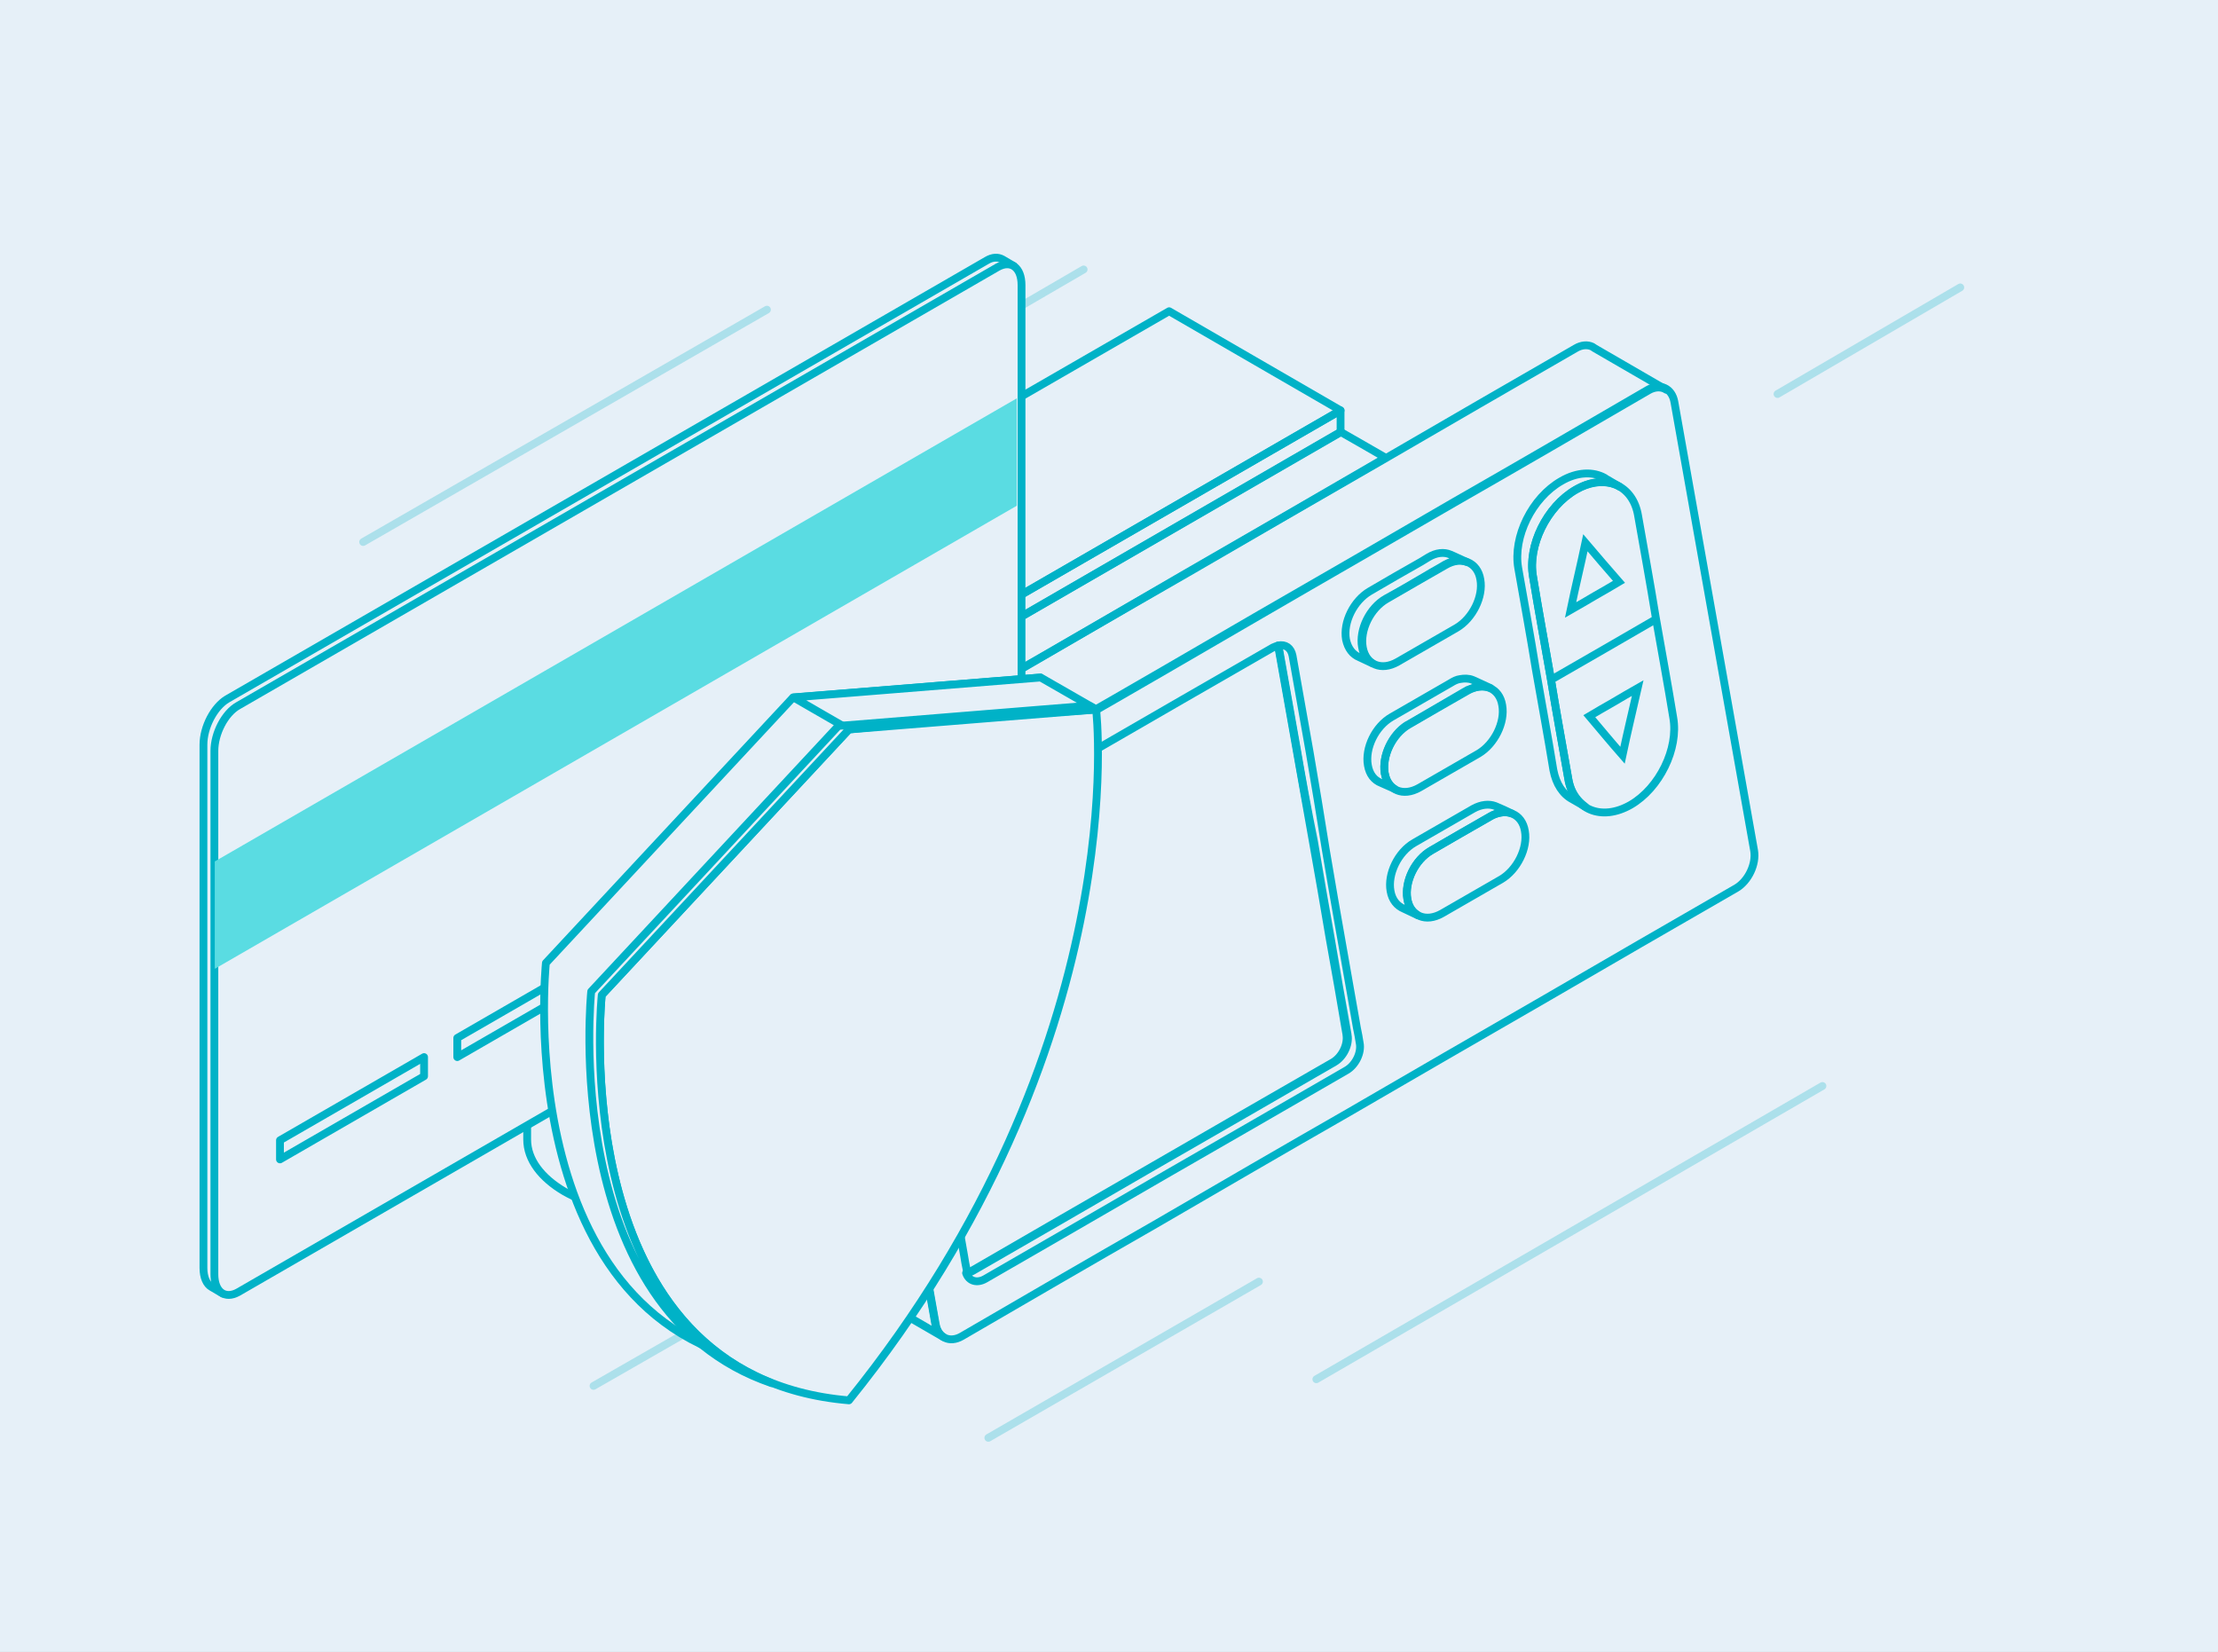 <svg width="568" height="423" viewBox="0 0 568 423" fill="none" xmlns="http://www.w3.org/2000/svg">
<rect x="0" y="0" width="568" height="423" fill="#333333" stroke="none"/>
<g clip-path="url(#clip0_318_135)">
<path d="M568 0H0V423H568V0Z" fill="#E6F0F8"/>
<path d="M181.9 124.6L277.5 69" stroke="#00B2C7" stroke-opacity="0.25" stroke-width="2" stroke-miterlimit="10" stroke-linecap="round" stroke-linejoin="round"/>
<path d="M455.199 100.9L501.999 73.6" stroke="#00B2C7" stroke-opacity="0.25" stroke-width="2" stroke-miterlimit="10" stroke-linecap="round" stroke-linejoin="round"/>
<path d="M253.1 368.2L322.4 328.2" stroke="#00B2C7" stroke-opacity="0.25" stroke-width="2" stroke-miterlimit="10" stroke-linecap="round" stroke-linejoin="round"/>
<path d="M337.1 353.2L466.7 278.1" stroke="#00B2C7" stroke-opacity="0.25" stroke-width="2" stroke-miterlimit="10" stroke-linecap="round" stroke-linejoin="round"/>
<path d="M93 138.8L196.4 79.3" stroke="#00B2C7" stroke-opacity="0.25" stroke-width="2" stroke-miterlimit="10" stroke-linecap="round" stroke-linejoin="round"/>
<path d="M152 354.9L190 333.1" stroke="#00B2C7" stroke-opacity="0.25" stroke-width="2" stroke-miterlimit="10" stroke-linecap="round" stroke-linejoin="round"/>
<path d="M190.7 305.2C191.1 305 191.4 304.8 191.8 304.5V302.4L192 198V197.9C191.6 198.2 191.1 198.4 190.7 198.7C184.8 202.1 176.6 204.2 167.6 204.2C158.6 204.2 150.5 202.1 144.5 198.7C138.6 195.3 135 190.6 135 185.4V291.8C135 297 138.7 301.7 144.5 305.1C150.4 308.5 158.6 310.6 167.6 310.6C176.6 310.7 184.8 308.6 190.7 305.2Z" stroke="#00B2C7" stroke-width="2" stroke-miterlimit="10" stroke-linecap="round" stroke-linejoin="round"/>
<path d="M145.6 168.5C141.8 170.7 138.9 173.5 137.5 176.6L137 178C136.9 178.4 136.8 179 136.6 179.4C136.5 180 136.5 180.5 136.5 181.1C136.5 186.1 139.9 190.6 145.6 193.8C151.2 197 159 199.1 167.6 199.1C176.2 199.1 183.9 197.1 189.6 193.9L343.3 105.2L309 85M188.1 181.2C188.1 184.5 185.8 187.4 182.1 189.6C178.4 191.7 173.3 193 167.6 193C162 193 156.8 191.7 153.1 189.6C149.4 187.5 147.1 184.5 147.1 181.2C147.1 177.9 149.4 175 153.1 172.8C156.8 170.7 162 169.4 167.6 169.4C173.2 169.4 178.4 170.7 182.1 172.8C185.8 174.9 188.1 177.9 188.1 181.2Z" stroke="#00B2C7" stroke-width="2" stroke-miterlimit="10" stroke-linecap="round" stroke-linejoin="round"/>
<path d="M346.4 52.7L192.6 141.4" stroke="#00B2C7" stroke-width="2" stroke-miterlimit="10" stroke-linecap="round" stroke-linejoin="round"/>
<path d="M188.201 181.2C188.201 177.9 185.901 175 182.201 172.8C178.501 170.7 173.401 169.4 167.701 169.4C162.001 169.4 156.901 170.7 153.201 172.8C149.501 174.9 147.201 177.9 147.201 181.2C147.201 184.5 149.501 187.4 153.201 189.6C156.901 191.7 162.101 193 167.701 193C173.301 193 178.501 191.7 182.201 189.6C185.801 187.4 188.201 184.5 188.201 181.2Z" stroke="#00B2C7" stroke-width="2" stroke-miterlimit="10" stroke-linecap="round" stroke-linejoin="round"/>
<path d="M192 198.1L343.3 110.7V105.1L189.6 193.8C184 197 176.3 199.1 167.6 199.1C159 199.1 151.3 197.1 145.6 193.8C140 190.6 136.5 186.1 136.5 181.1C136.5 180.5 136.6 180 136.6 179.4C136.2 180.1 135.9 180.7 135.6 181.4C135.1 182.7 134.9 184 134.9 185.4C134.9 190.6 138.6 195.3 144.4 198.7C150.3 202.1 158.5 204.2 167.5 204.2C176.5 204.2 184.6 202.1 190.6 198.7C191.2 198.6 191.6 198.3 192 198.1Z" stroke="#00B2C7" stroke-width="2" stroke-miterlimit="10" stroke-linecap="round" stroke-linejoin="round"/>
<path d="M223.6 214.6C240.1 205.1 256.7 195.5 273.2 185.9C289.8 176.4 306.3 166.8 322.8 157.2C339.3 147.7 355.9 138.1 372.4 128.5C389 119 405.5 109.4 422 99.8C425.1 98 428.2 99.4 428.8 103C430.5 112.5 432.2 122.1 433.9 131.7C435.6 141.2 437.3 150.8 439 160.4C440.7 169.9 442.4 179.5 444.1 189.1C445.8 198.6 447.5 208.2 449.2 217.8C449.8 221.3 447.7 225.6 444.7 227.4C428.2 236.9 411.6 246.5 395.1 256.1C378.6 265.6 362 275.2 345.5 284.8C328.9 294.3 312.4 303.9 295.9 313.5C279.3 323 262.8 332.6 246.3 342.2C243.2 344 240.2 342.6 239.6 339C237.9 329.5 236.2 319.9 234.5 310.3C232.8 300.8 231.1 291.2 229.4 281.6C227.7 272.1 226 262.5 224.3 252.9C222.6 243.4 220.9 233.8 219.2 224.2C218.6 220.7 220.5 216.4 223.6 214.6Z" stroke="#00B2C7" stroke-width="2" stroke-miterlimit="10" stroke-linecap="round" stroke-linejoin="round"/>
<path d="M408.4 89.2L407.8 88.8C406.6 88.2 405 88.3 403.5 89.2C387 98.7 370.4 108.3 353.9 117.9C337.4 127.4 320.8 137 304.3 146.6C287.7 156.1 271.2 165.7 254.7 175.3C238.1 184.8 221.6 194.4 205.1 204C202 205.8 200 210.1 200.6 213.7L219.2 224.5C218.5 221 220.6 216.7 223.7 214.8C240.2 205.3 256.8 195.7 273.3 186.1C289.9 176.6 306.4 167 322.9 157.4C339.4 147.8 356 138.3 372.5 128.7C389.1 119.2 405.6 109.6 422.1 100C423.8 99 425.5 99 426.7 99.8L408.4 89.2Z" stroke="#00B2C7" stroke-width="2" stroke-miterlimit="10" stroke-linecap="round" stroke-linejoin="round"/>
<path d="M205.6 242.1C207.3 251.6 209 261.2 210.7 270.8C212.4 280.3 214.1 289.9 215.8 299.5C217.5 309 219.2 318.6 220.9 328.2C221.2 330 222.1 331.2 223.3 331.8L241.6 342.4C240.5 341.8 239.8 340.6 239.5 339C237.8 329.5 236.1 319.9 234.4 310.3C232.7 300.8 231 291.2 229.3 281.6C227.6 272.1 225.9 262.5 224.2 252.9C222.5 243.4 220.8 233.8 219.1 224.2L200.6 213.4C202.3 223.1 203.9 232.6 205.6 242.1Z" stroke="#00B2C7" stroke-width="2" stroke-miterlimit="10" stroke-linecap="round" stroke-linejoin="round"/>
<path d="M215.7 299.4C214 289.9 212.3 280.3 210.6 270.7C208.9 261.2 207.2 251.6 205.5 242C203.8 232.5 202.1 222.9 200.4 213.3C199.9 210.3 201.2 206.7 203.6 204.6L192 198L191.9 302.4V304.5L204.4 311.7L219.6 320.4C218.2 313.4 217 306.4 215.7 299.4Z" stroke="#00B2C7" stroke-width="2" stroke-miterlimit="10" stroke-linecap="round" stroke-linejoin="round"/>
<path d="M205 203.9C221.6 194.4 238.1 184.8 254.6 175.2C271.2 165.7 287.7 156.1 304.2 146.5C320.7 137 337.3 127.4 353.8 117.8C354.1 117.6 354.5 117.4 354.8 117.2L348.2 113.4L343.3 110.6L192 198.1L203.7 204.8C204.1 204.5 204.6 204.1 205 203.9Z" stroke="#00B2C7" stroke-width="2" stroke-miterlimit="10" stroke-linecap="round" stroke-linejoin="round"/>
<path d="M58.2 179L252.7 66.7C254.2 65.8 255.6 65.8 256.7 66.4L259.6 68.1C259.6 68.1 258.9 68.2 258.3 68.3C258.6 69.1 258.9 70.1 258.9 71.3V205.3C258.9 209.8 256.2 215 252.8 216.9L58.2 329.3C57.8 329.5 57.5 329.7 57.1 329.8V331.3L54.2 329.6C52.9 328.9 52.1 327.1 52.1 324.7V190.7C52.1 186.2 54.8 181 58.2 179Z" fill="#E6F0F8" stroke="#00B2C7" stroke-width="2" stroke-miterlimit="10" stroke-linecap="round" stroke-linejoin="round"/>
<path d="M61 330.9L255.5 218.6C258.9 216.7 261.6 211.5 261.6 207V73C261.6 68.5 258.9 66.5 255.5 68.4L61 180.7C57.6 182.6 54.9 187.8 54.9 192.3V326.3C54.9 330.8 57.6 332.8 61 330.9Z" fill="#E6F0F8" stroke="#00B2C7" stroke-width="2" stroke-miterlimit="10" stroke-linecap="round" stroke-linejoin="round"/>
<path d="M207.898 218.3L244.798 197V192L207.898 213.4V218.3Z" fill="#E6F0F8" stroke="#00B2C7" stroke-width="2" stroke-miterlimit="10" stroke-linecap="round" stroke-linejoin="round"/>
<path d="M162.5 244.5L199.4 223.2V218.2L162.5 239.6V244.5Z" fill="#E6F0F8" stroke="#00B2C7" stroke-width="2" stroke-miterlimit="10" stroke-linecap="round" stroke-linejoin="round"/>
<path d="M117.1 270.7L154 249.4V244.5L117.1 265.8V270.7Z" fill="#E6F0F8" stroke="#00B2C7" stroke-width="2" stroke-miterlimit="10" stroke-linecap="round" stroke-linejoin="round"/>
<path d="M71.699 296.9L108.599 275.6V270.7L71.699 292V296.9Z" fill="#E6F0F8" stroke="#00B2C7" stroke-width="2" stroke-miterlimit="10" stroke-linecap="round" stroke-linejoin="round"/>
<path d="M55 248.1L260.4 129.5V102L55 220.6V248.1Z" fill="#00B2C7" stroke="#00B2C7" stroke-width="2" stroke-miterlimit="10" stroke-linecap="round" stroke-linejoin="round"/>
<path d="M139.8 246.6L203.1 178.6L266.4 173.5C266.4 173.5 276.6 259.4 203.1 350.4C129.7 344.2 139.8 246.6 139.8 246.6Z" fill="#E6F0F8" stroke="#00B2C7" stroke-width="2" stroke-miterlimit="10" stroke-linecap="round" stroke-linejoin="round"/>
<path d="M266.501 173.5L280.801 181.7L217.401 186.8L203.201 178.6L266.501 173.5Z" fill="#E6F0F8" stroke="#00B2C7" stroke-width="2" stroke-miterlimit="10" stroke-linecap="round" stroke-linejoin="round"/>
<path d="M154.101 254.8L217.401 186.8L243.401 184.2L280.701 181.7C280.701 181.7 290.901 267.6 217.401 358.6C143.901 352.4 154.101 254.8 154.101 254.8Z" fill="#E6F0F8" stroke="#00B2C7" stroke-width="2" stroke-miterlimit="10" stroke-linecap="round" stroke-linejoin="round"/>
<path d="M154.1 254.8L217.4 186.8L280.7 181.7C278.9 180.7 278.9 180.7 278.9 180.7L214.7 185.9L151.4 253.9C151.4 253.9 142.9 335.5 197.6 354.2C145.9 333.8 154.1 254.8 154.1 254.8Z" fill="#E6F0F8" stroke="#00B2C7" stroke-width="2" stroke-miterlimit="10" stroke-linecap="round" stroke-linejoin="round"/>
<g clip-path="url(#clip1_318_135)">
<path d="M568 0H0V423H568V0Z" fill="#E6F0F8"/>
<path d="M190.7 305.2C191.1 305 191.4 304.8 191.8 304.5V302.4L192 198V197.9C191.6 198.2 191.1 198.4 190.7 198.7C184.8 202.1 176.6 204.2 167.6 204.2C158.6 204.2 150.5 202.1 144.5 198.7C138.6 195.3 135 190.6 135 185.4V291.8C135 297 138.7 301.7 144.5 305.1C150.4 308.5 158.6 310.6 167.6 310.6C176.6 310.7 184.8 308.6 190.7 305.2Z" stroke="#00B2C7" stroke-width="2" stroke-miterlimit="10" stroke-linecap="round" stroke-linejoin="round"/>
<path d="M189.6 193.8L343.3 105.1L299.4 79.7L145.6 168.4C141.8 170.6 138.9 173.4 137.5 176.5L137 177.9C136.9 178.3 136.8 178.9 136.6 179.3C136.5 179.9 136.5 180.4 136.5 181C136.5 186 139.9 190.5 145.6 193.7C151.2 196.9 159 199 167.6 199C176.2 199 184 197.1 189.6 193.8ZM188.1 181.2C188.1 184.5 185.8 187.4 182.1 189.6C178.4 191.7 173.3 193 167.6 193C162 193 156.8 191.7 153.1 189.6C149.4 187.5 147.1 184.5 147.1 181.2C147.1 177.9 149.4 175 153.1 172.8C156.8 170.7 162 169.4 167.6 169.4C173.2 169.4 178.4 170.7 182.1 172.8C185.8 174.9 188.1 177.9 188.1 181.2Z" stroke="#00B2C7" stroke-width="2" stroke-miterlimit="10" stroke-linecap="round" stroke-linejoin="round"/>
<path d="M188.201 181.2C188.201 177.9 185.901 175 182.201 172.8C178.501 170.7 173.401 169.4 167.701 169.4C162.001 169.4 156.901 170.7 153.201 172.8C149.501 174.9 147.201 177.9 147.201 181.2C147.201 184.5 149.501 187.4 153.201 189.6C156.901 191.7 162.101 193 167.701 193C173.301 193 178.501 191.7 182.201 189.6C185.801 187.4 188.201 184.5 188.201 181.2Z" stroke="#00B2C7" stroke-width="2" stroke-miterlimit="10" stroke-linecap="round" stroke-linejoin="round"/>
<path d="M192 198.1L343.3 110.7V105.1L189.6 193.8C184 197 176.3 199.1 167.6 199.1C159 199.1 151.3 197.1 145.6 193.8C140 190.6 136.5 186.1 136.5 181.1C136.5 180.5 136.6 180 136.6 179.4C136.2 180.1 135.9 180.7 135.6 181.4C135.1 182.7 134.9 184 134.9 185.4C134.9 190.6 138.6 195.3 144.4 198.7C150.3 202.1 158.5 204.2 167.5 204.2C176.5 204.2 184.6 202.1 190.6 198.7C191.2 198.6 191.6 198.3 192 198.1Z" stroke="#00B2C7" stroke-width="2" stroke-miterlimit="10" stroke-linecap="round" stroke-linejoin="round"/>
<path d="M223.6 214.6C240.1 205.1 256.7 195.5 273.2 185.9C289.8 176.4 306.3 166.8 322.8 157.2C339.3 147.7 355.9 138.1 372.4 128.5C389 119 405.5 109.4 422 99.8C425.1 98 428.2 99.4 428.8 103C430.5 112.5 432.2 122.1 433.9 131.7C435.6 141.2 437.3 150.8 439 160.4C440.7 169.9 442.4 179.5 444.1 189.1C445.8 198.6 447.5 208.2 449.2 217.8C449.8 221.3 447.7 225.6 444.7 227.4C428.2 236.9 411.6 246.5 395.1 256.1C378.6 265.6 362 275.2 345.5 284.8C328.9 294.3 312.4 303.9 295.9 313.5C279.3 323 262.8 332.6 246.3 342.2C243.2 344 240.2 342.6 239.6 339C237.9 329.5 236.2 319.9 234.5 310.3C232.8 300.8 231.1 291.2 229.4 281.6C227.7 272.1 226 262.5 224.3 252.9C222.6 243.4 220.9 233.8 219.2 224.2C218.6 220.7 220.5 216.4 223.6 214.6Z" stroke="#00B2C7" stroke-width="2" stroke-miterlimit="10" stroke-linecap="round" stroke-linejoin="round"/>
<path d="M355.1 153.4C360.1 150.5 365.1 147.6 370.2 144.7C374.3 142.3 378.4 144 379.1 148.4C379.9 152.8 377.1 158.4 373 160.8C367.9 163.7 363 166.6 357.9 169.5C353.7 171.9 349.8 170.2 349 165.8C348.2 161.4 350.9 155.8 355.1 153.4Z" stroke="#00B2C7" stroke-width="2" stroke-miterlimit="10" stroke-linecap="round" stroke-linejoin="round"/>
<path d="M360.701 185.6C365.701 182.7 370.701 179.8 375.801 176.9C379.901 174.5 384.001 176.2 384.701 180.6C385.501 185 382.701 190.6 378.601 193C373.501 195.9 368.601 198.8 363.501 201.7C359.301 204.1 355.401 202.4 354.601 198C353.901 193.5 356.601 188 360.701 185.6Z" stroke="#00B2C7" stroke-width="2" stroke-miterlimit="10" stroke-linecap="round" stroke-linejoin="round"/>
<path d="M366.5 217.8C371.5 214.9 376.5 212 381.6 209.1C385.7 206.7 389.8 208.4 390.5 212.8C391.3 217.2 388.5 222.8 384.4 225.2C379.3 228.1 374.4 231 369.3 233.9C365.1 236.3 361.2 234.6 360.4 230.2C359.6 225.8 362.3 220.2 366.5 217.8Z" stroke="#00B2C7" stroke-width="2" stroke-miterlimit="10" stroke-linecap="round" stroke-linejoin="round"/>
<path d="M403.5 125.4C410.9 121.1 418.2 124.1 419.5 132.1C421 140.7 422.6 149.3 424 158C425.5 166.6 427.1 175.2 428.5 183.8C429.9 191.7 425 201.8 417.6 206.1C410.1 210.4 402.9 207.4 401.6 199.4C400.1 190.8 398.5 182.2 397.1 173.6C395.6 165 394 156.4 392.6 147.8C391.1 139.8 396.1 129.7 403.5 125.4Z" stroke="#00B2C7" stroke-width="2" stroke-miterlimit="10" stroke-linecap="round" stroke-linejoin="round"/>
<path d="M385.101 208C385.201 208 385.201 208 385.401 208C386.001 208 386.601 208.1 387.101 208.3L385.201 207.4L383.601 206.7L382.901 206.4C381.301 205.8 379.301 206 377.301 207.1C372.201 210 367.301 212.9 362.201 215.8C358.001 218.2 355.301 223.8 356.101 228.2C356.501 230.5 357.801 232 359.501 232.7L363.101 234.4C362.501 234 362.001 233.6 361.601 233.1C361.001 232.4 360.601 231.4 360.401 230.2C359.701 225.7 362.401 220.2 366.501 217.8C371.501 214.9 376.501 212 381.601 209.1C382.701 208.4 384.001 208.1 385.101 208Z" stroke="#00B2C7" stroke-width="2" stroke-miterlimit="10" stroke-linecap="round" stroke-linejoin="round"/>
<path d="M379.4 175.8C380.3 175.8 381 175.9 381.7 176.2L377.8 174.4L377.1 174.1C376.1 173.7 375 173.7 373.9 173.9C373.1 174 372.3 174.4 371.5 174.9C366.4 177.8 361.5 180.7 356.4 183.6C352.2 186 349.5 191.6 350.3 196C350.7 198.3 351.9 199.8 353.7 200.5L357.1 202C356.6 201.7 356.1 201.3 355.8 200.8C355.2 200.1 354.8 199.1 354.6 197.9C353.9 193.6 356.4 188.2 360.3 185.7C360.4 185.6 360.6 185.6 360.7 185.5C365.5 182.7 370.3 179.9 375.1 177.1C375.3 177 375.5 176.9 375.8 176.7C377.1 176.2 378.3 175.8 379.4 175.8Z" stroke="#00B2C7" stroke-width="2" stroke-miterlimit="10" stroke-linecap="round" stroke-linejoin="round"/>
<path d="M348.101 168.3C346.401 167.6 345.201 166.1 344.701 163.8C343.901 159.3 346.701 153.8 350.801 151.4C355.201 148.8 359.601 146.3 364.001 143.8C364.601 143.4 365.201 143.1 365.801 142.7C367.801 141.5 369.801 141.3 371.401 142L372.101 142.3L375.601 143.9C375.001 143.7 374.301 143.5 373.601 143.5C372.501 143.5 371.301 143.9 370.001 144.6C368.401 145.6 366.801 146.4 365.201 147.4C361.801 149.4 358.401 151.4 354.901 153.3C350.701 155.7 348.001 161.3 348.801 165.7C349.001 166.9 349.401 167.8 350.001 168.6C350.401 169.2 351.001 169.6 351.501 169.9L348.101 168.3Z" stroke="#00B2C7" stroke-width="2" stroke-miterlimit="10" stroke-linecap="round" stroke-linejoin="round"/>
<path d="M404.601 205.4C403.101 203.9 402.001 201.9 401.601 199.3C400.101 190.7 398.501 182.1 397.101 173.5C395.601 164.9 394.001 156.3 392.601 147.7C391.201 139.7 396.101 129.7 403.601 125.4C406.901 123.5 410.101 123.1 412.801 123.8C413.501 124 414.101 124.2 414.701 124.6L411.101 122.5L411.001 122.4C408.001 120.7 403.901 120.8 399.801 123.2C392.301 127.5 387.401 137.5 388.801 145.5C390.301 154.1 391.901 162.7 393.301 171.4C394.801 180 396.401 188.6 397.801 197.2C398.501 200.8 400.201 203.4 402.701 204.7L406.001 206.6C405.501 206.2 405.101 205.9 404.601 205.4Z" stroke="#00B2C7" stroke-width="2" stroke-miterlimit="10" stroke-linecap="round" stroke-linejoin="round"/>
<path d="M335.4 192.7C333.9 184.4 332.5 176.2 331 167.9C330.6 165.9 329.2 164.9 327.3 165.3C327.4 165.5 327.4 165.7 327.4 165.9C328.9 174.2 330.3 182.4 331.8 190.7C333.3 199 334.7 207.2 336.2 215.5C337.7 223.8 339.1 232 340.5 240.3C342 248.5 343.4 256.7 344.8 264.9C344.8 265 344.8 265 344.8 265C345.2 267.5 343.7 270.6 341.4 272C325.9 280.9 310.5 289.8 295.1 298.7C279.7 307.6 264.2 316.5 248.9 325.4C248.4 325.7 247.9 325.8 247.4 326C248.1 328.1 250.2 328.7 252.3 327.5C267.7 318.6 283.2 309.7 298.5 300.8C314 291.9 329.4 283 344.8 274.1C347.1 272.8 348.7 269.6 348.2 267.1C348 265.9 347.8 264.6 347.5 263.3C346.3 256.3 345 249.3 343.8 242.3C342.3 234 340.9 225.7 339.5 217.5C338.2 209.2 336.8 200.9 335.4 192.7Z" stroke="#00B2C7" stroke-width="2" stroke-miterlimit="10" stroke-linecap="round" stroke-linejoin="round"/>
<path d="M331.9 190.7C330.4 182.4 329 174.2 327.5 165.9C327.4 165.7 327.4 165.5 327.4 165.3C327 165.4 326.4 165.6 326 165.8C310.5 174.7 295.1 183.6 279.7 192.5C264.3 201.4 248.8 210.3 233.5 219.2C231.2 220.5 229.6 223.7 230.1 226.2C231.6 234.5 233 242.8 234.4 251C235.9 259.3 237.3 267.5 238.8 275.8C240.3 284.1 241.7 292.3 243.2 300.6C244.4 307.6 245.7 314.6 246.9 321.6C247.1 322.8 247.3 324.1 247.6 325.4C247.6 325.6 247.7 325.8 247.7 326C248.1 325.9 248.7 325.7 249.2 325.4C264.6 316.5 280.1 307.6 295.4 298.7C310.9 289.8 326.3 280.9 341.7 272C344 270.7 345.6 267.5 345.1 265C345.1 264.9 345.1 264.9 345.1 264.9C343.6 256.7 342.2 248.5 340.8 240.3C339.3 232 337.9 223.7 336.5 215.5C334.8 207.2 333.3 198.9 331.9 190.7Z" stroke="#00B2C7" stroke-width="2" stroke-miterlimit="10" stroke-linecap="round" stroke-linejoin="round"/>
<path d="M408.4 89.2L407.8 88.8C406.6 88.2 405 88.3 403.5 89.2C387 98.7 370.4 108.3 353.9 117.9C337.4 127.4 320.8 137 304.3 146.6C287.7 156.1 271.2 165.7 254.7 175.3C238.1 184.8 221.6 194.4 205.1 204C202 205.8 200 210.1 200.6 213.7L219.2 224.5C218.5 221 220.6 216.7 223.7 214.8C240.2 205.3 256.8 195.7 273.3 186.1C289.9 176.6 306.4 167 322.9 157.4C339.4 147.8 356 138.3 372.5 128.7C389.1 119.2 405.6 109.6 422.1 100C423.8 99 425.5 99 426.7 99.8L408.4 89.2Z" stroke="#00B2C7" stroke-width="2" stroke-miterlimit="10" stroke-linecap="round" stroke-linejoin="round"/>
<path d="M205.6 242.1C207.3 251.6 209 261.2 210.7 270.8C212.4 280.3 214.1 289.9 215.8 299.5C217.5 309 219.2 318.6 220.9 328.2C221.2 330 222.1 331.2 223.3 331.8L241.6 342.4C240.5 341.8 239.8 340.6 239.5 339C237.8 329.5 236.1 319.9 234.4 310.3C232.7 300.8 231 291.2 229.3 281.6C227.6 272.1 225.9 262.5 224.2 252.9C222.5 243.4 220.8 233.8 219.1 224.2L200.6 213.4C202.3 223.1 203.9 232.6 205.6 242.1Z" stroke="#00B2C7" stroke-width="2" stroke-miterlimit="10" stroke-linecap="round" stroke-linejoin="round"/>
<path d="M215.7 299.4C214 289.9 212.3 280.3 210.6 270.7C208.9 261.2 207.2 251.6 205.5 242C203.8 232.5 202.1 222.9 200.4 213.3C199.9 210.3 201.2 206.7 203.6 204.6L192 198L191.9 302.4V304.5L204.4 311.7L219.6 320.4C218.2 313.4 217 306.4 215.7 299.4Z" stroke="#00B2C7" stroke-width="2" stroke-miterlimit="10" stroke-linecap="round" stroke-linejoin="round"/>
<path d="M205 203.9C221.6 194.4 238.1 184.8 254.6 175.2C271.2 165.7 287.7 156.1 304.2 146.5C320.7 137 337.3 127.4 353.8 117.8C354.1 117.6 354.5 117.4 354.8 117.2L348.2 113.4L343.3 110.6L192 198.1L203.7 204.8C204.1 204.5 204.6 204.1 205 203.9Z" stroke="#00B2C7" stroke-width="2" stroke-miterlimit="10" stroke-linecap="round" stroke-linejoin="round"/>
<path d="M406.001 139C404.801 144.7 403.401 150.4 402.201 156.2C404.301 155 406.401 153.8 408.401 152.6C410.501 151.4 412.601 150.2 414.601 149C411.701 145.7 408.901 142.4 406.001 139Z" stroke="#00B2C7" stroke-width="2" stroke-miterlimit="10"/>
<path d="M397.5 173.9C406.4 168.8 415.2 163.7 424 158.6" stroke="#00B2C7" stroke-width="2" stroke-miterlimit="10"/>
<path d="M415.5 193.4C416.7 187.7 418.1 181.9 419.4 176.2C417.3 177.4 415.2 178.6 413.2 179.8C411.1 181 409 182.2 407 183.4C409.8 186.7 412.6 190.1 415.5 193.4Z" stroke="#00B2C7" stroke-width="2" stroke-miterlimit="10"/>
<path d="M181.9 124.6L277.5 69" stroke="#00B2C7" stroke-opacity="0.25" stroke-width="2" stroke-miterlimit="10" stroke-linecap="round" stroke-linejoin="round"/>
<path d="M455.199 100.9L501.999 73.6" stroke="#00B2C7" stroke-opacity="0.25" stroke-width="2" stroke-miterlimit="10" stroke-linecap="round" stroke-linejoin="round"/>
<path d="M253.1 368.2L322.4 328.2" stroke="#00B2C7" stroke-opacity="0.25" stroke-width="2" stroke-miterlimit="10" stroke-linecap="round" stroke-linejoin="round"/>
<path d="M337.1 353.2L466.7 278.1" stroke="#00B2C7" stroke-opacity="0.25" stroke-width="2" stroke-miterlimit="10" stroke-linecap="round" stroke-linejoin="round"/>
<path d="M93 138.8L196.4 79.3" stroke="#00B2C7" stroke-opacity="0.25" stroke-width="2" stroke-miterlimit="10" stroke-linecap="round" stroke-linejoin="round"/>
<path d="M152 354.9L190 333.1" stroke="#00B2C7" stroke-opacity="0.25" stroke-width="2" stroke-miterlimit="10" stroke-linecap="round" stroke-linejoin="round"/>
<path d="M58.2 179L252.7 66.7C254.2 65.8 255.6 65.8 256.7 66.4L259.6 68.1C259.6 68.1 258.9 68.2 258.3 68.3C258.6 69.1 258.9 70.1 258.9 71.3V205.3C258.9 209.8 256.2 215 252.8 216.9L58.2 329.3C57.8 329.5 57.5 329.7 57.1 329.8V331.3L54.2 329.6C52.9 328.9 52.1 327.1 52.1 324.7V190.7C52.1 186.2 54.8 181 58.2 179Z" fill="#E6F0F8" stroke="#00B2C7" stroke-width="2" stroke-miterlimit="10" stroke-linecap="round" stroke-linejoin="round"/>
<path d="M61 330.9L255.5 218.6C258.9 216.7 261.6 211.5 261.6 207V73C261.6 68.5 258.9 66.5 255.5 68.4L61 180.7C57.6 182.6 54.9 187.8 54.9 192.3V326.3C54.9 330.8 57.6 332.8 61 330.9Z" fill="#E6F0F8" stroke="#00B2C7" stroke-width="2" stroke-miterlimit="10" stroke-linecap="round" stroke-linejoin="round"/>
<path d="M207.898 218.3L244.798 197V192L207.898 213.4V218.3Z" fill="#E6F0F8" stroke="#00B2C7" stroke-width="2" stroke-miterlimit="10" stroke-linecap="round" stroke-linejoin="round"/>
<path d="M162.5 244.5L199.4 223.2V218.2L162.5 239.6V244.5Z" fill="#E6F0F8" stroke="#00B2C7" stroke-width="2" stroke-miterlimit="10" stroke-linecap="round" stroke-linejoin="round"/>
<path d="M117.1 270.7L154 249.4V244.5L117.1 265.8V270.7Z" fill="#E6F0F8" stroke="#00B2C7" stroke-width="2" stroke-miterlimit="10" stroke-linecap="round" stroke-linejoin="round"/>
<path d="M71.699 296.9L108.599 275.6V270.7L71.699 292V296.9Z" fill="#E6F0F8" stroke="#00B2C7" stroke-width="2" stroke-miterlimit="10" stroke-linecap="round" stroke-linejoin="round"/>
<path d="M55 248.1L260.4 129.5V102L55 220.6V248.1Z" fill="#5ADCE2"/>
<path d="M139.8 246.6L203.1 178.6L266.4 173.5C266.4 173.5 276.6 259.4 203.1 350.4C129.7 344.2 139.8 246.6 139.8 246.6Z" fill="#E6F0F8" stroke="#00B2C7" stroke-width="2" stroke-miterlimit="10" stroke-linecap="round" stroke-linejoin="round"/>
<path d="M266.501 173.5L280.801 181.7L217.401 186.8L203.201 178.6L266.501 173.5Z" fill="#E6F0F8" stroke="#00B2C7" stroke-width="2" stroke-miterlimit="10" stroke-linecap="round" stroke-linejoin="round"/>
<path d="M154.101 254.8L217.401 186.8L243.401 184.2L280.701 181.7C280.701 181.7 290.901 267.6 217.401 358.6C143.901 352.4 154.101 254.8 154.101 254.8Z" fill="#E6F0F8" stroke="#00B2C7" stroke-width="2" stroke-miterlimit="10" stroke-linecap="round" stroke-linejoin="round"/>
<path d="M154.1 254.8L217.4 186.8L280.7 181.7C278.9 180.7 278.9 180.7 278.9 180.7L214.7 185.9L151.4 253.9C151.4 253.9 142.9 335.5 197.6 354.2C145.9 333.8 154.1 254.8 154.1 254.8Z" fill="#E6F0F8" stroke="#00B2C7" stroke-width="2" stroke-miterlimit="10" stroke-linecap="round" stroke-linejoin="round"/>
</g>
</g>
<defs>
<clipPath id="clip0_318_135">
<rect width="568" height="423" fill="white"/>
</clipPath>
<clipPath id="clip1_318_135">
<rect width="568" height="423" fill="white"/>
</clipPath>
</defs>
</svg>
